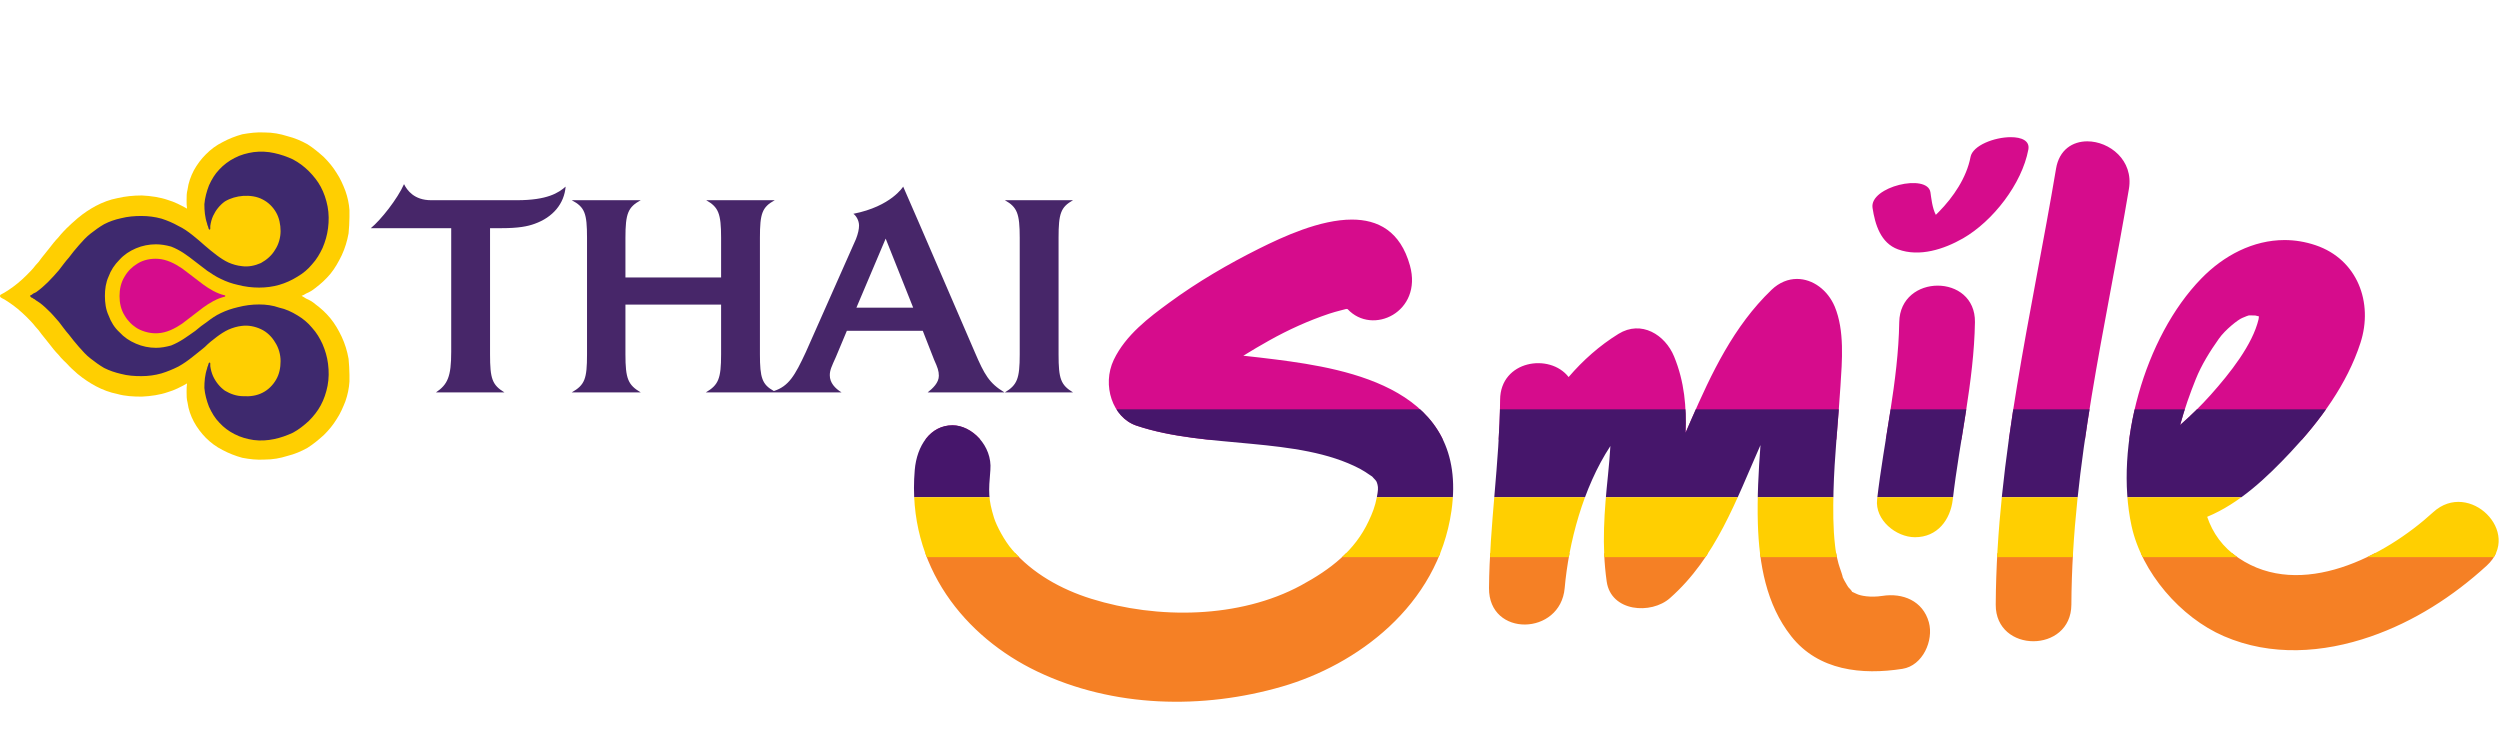 <?xml version="1.0" encoding="UTF-8" standalone="no"?>
<!DOCTYPE svg PUBLIC "-//W3C//DTD SVG 1.1//EN"
"http://www.w3.org/Graphics/SVG/1.1/DTD/svg11.dtd">
<svg width="292" height="87.6" xmlns="http://www.w3.org/2000/svg" xmlns:xlink="http://www.w3.org/1999/xlink" version="1.1">
 <desc>Logo of THAI Smile</desc>
 <defs>
  <clipPath id="clipPath106">
   <path id="path108" d="m230.157,18.339c-0.459,2.409 -2.007,4.685 -3.705,6.41l0,0c-0.109,0.112 -0.228,0.231 -0.347,0.344l0,0c-0.422,-0.793 -0.538,-2.021 -0.629,-2.63l0,0c-0.34,-2.249 -7.138,-0.67 -6.764,1.813l0,0c0.296,1.946 0.946,4.11 2.98,4.851l0,0c2.514,0.919 5.362,-0.017 7.58,-1.283l0,0c3.501,-2.011 6.883,-6.365 7.638,-10.37l0,0c0.197,-1.027 -0.779,-1.453 -2.052,-1.453l0,0c-1.895,0 -4.447,0.959 -4.702,2.317m9.989,1.371c-2.841,16.905 -6.951,33.682 -7.043,50.917l0,0c-0.031,5.695 8.805,5.695 8.835,0l0,0c0.082,-16.46 4.014,-32.426 6.722,-48.566l0,0c0.562,-3.355 -2.289,-5.552 -4.858,-5.552l0,0c-1.707,0 -3.286,0.966 -3.657,3.201m-93.08,9.329c-3.623,1.813 -7.155,3.865 -10.503,6.318l0,0c-2.337,1.711 -5.083,3.763 -6.474,6.675l0,0c-1.408,2.96 -0.136,6.74 2.64,7.679l0,0c8.247,2.776 18.828,1.214 26.122,5.049l0,0c0.409,0.214 0.8,0.48 1.181,0.742l0,0c0.102,0.075 0.177,0.122 0.238,0.156l0,0c0.044,0.058 0.102,0.116 0.184,0.204l0,0c0.313,0.327 0.337,0.34 0.449,0.772l0,0c0.085,0.337 0.058,0.684 -0.082,1.425l0,0c-0.221,1.143 -0.524,1.885 -0.959,2.807l0,0c-1.606,3.443 -4.419,5.62 -7.903,7.509l0,0c-7.179,3.878 -16.769,3.977 -24.492,1.565l0,0c-3.545,-1.106 -6.872,-2.977 -9.234,-5.722l0,0c-0.895,-1.027 -1.823,-2.773 -2.126,-3.725l0,0c-0.684,-2.218 -0.643,-3.062 -0.429,-5.597l0,0c0.245,-2.841 -2.191,-5.222 -4.416,-5.222l0,0c-2.589,0 -4.178,2.392 -4.416,5.222l0,0c-0.966,11.333 5.995,19.559 14.289,23.526l0,0c8.927,4.27 19.362,4.457 28.639,1.762l0,0c8.591,-2.494 18.154,-9.325 19.76,-20.519l0,0c2.028,-14.17 -11.833,-16.562 -20.512,-17.674l0,0c-1.262,-0.17 -2.528,-0.296 -3.797,-0.442l0,0c1,-0.616 2,-1.211 3.021,-1.779l0,0c2.252,-1.262 4.586,-2.314 6.991,-3.123l0,0c0.459,-0.153 0.922,-0.279 1.395,-0.401l0,0c0.762,-0.194 0.636,-0.173 0.646,-0.156l0,0c0.003,0.01 0.024,0.017 0.119,0.01l0,0c2.913,3.14 8.791,0.347 7.288,-5.083l0,0c-1.123,-4.045 -3.756,-5.369 -6.781,-5.369l0,0c-3.722,0 -8.03,1.994 -10.839,3.392m110.053,3.491c-6.678,6.852 -10.166,19.549 -8.155,28.878l0,0c1.177,5.45 5.726,10.713 10.788,12.898l0,0c5.501,2.381 11.571,1.973 17.157,0.037l0,0c5.052,-1.749 9.614,-4.681 13.544,-8.274l0,0c4.212,-3.851 -2.052,-10.077 -6.246,-6.25l0,0c-5.671,5.192 -15.449,10.271 -22.723,5.362l0,0c-1.888,-1.269 -3.045,-2.94 -3.681,-4.818l0,0c3.787,-1.562 6.985,-4.613 9.744,-7.549l0,0c3.436,-3.657 6.59,-7.93 8.155,-12.755l0,0c1.535,-4.719 -0.354,-9.764 -5.229,-11.414l0,0c-1.221,-0.412 -2.435,-0.606 -3.633,-0.606l0,0c-3.647,0 -7.083,1.779 -9.72,4.491m-0.653,11.765c0.666,-1.667 1.66,-3.263 2.698,-4.726l0,0c0.755,-1.072 2.262,-2.252 2.748,-2.439l0,0c0.983,-0.391 0.493,-0.282 1.559,-0.276l0,0c-0.054,0 0.15,0.048 0.374,0.099l0,0c-0.014,0.139 -0.031,0.272 -0.038,0.33l0,0c-0.701,2.97 -3.314,6.28 -5.6,8.842l0,0c-1.115,1.249 -2.313,2.419 -3.565,3.521l0,0c0.514,-1.895 1.167,-3.722 1.824,-5.352m-49.56,-10.428c-4.413,4.239 -7.001,9.727 -9.41,15.255l0,0c-0.211,0.469 -0.415,0.956 -0.622,1.432l0,0c0.122,-2.984 -0.116,-5.95 -1.34,-8.921l0,0c-1.044,-2.535 -3.827,-4.276 -6.488,-2.637l0,0c-2.208,1.364 -4.144,3.082 -5.828,5.045l0,0c-2.191,-2.834 -7.964,-1.953 -8.002,2.647l0,0c-0.061,7.355 -1.235,14.643 -1.296,21.998l0,0c-0.048,5.777 8.349,5.583 8.839,0l0,0c0.459,-5.222 2.12,-11.683 5.338,-16.589l0,0c-0.061,1.119 -0.167,2.249 -0.279,3.392l0,0c-0.435,4.215 -0.748,8.213 -0.153,12.428l0,0c0.5,3.555 5.198,3.885 7.386,1.946l0,0c5.392,-4.756 7.743,-11.482 10.577,-17.875l0,0c-0.228,3.055 -0.395,6.114 -0.306,9.186l0,0c0.146,4.647 0.956,9.417 3.899,13.143l0,0c3.181,4.028 8.257,4.542 12.989,3.804l0,0c2.378,-0.374 3.668,-3.32 3.086,-5.437l0,0c-0.701,-2.518 -3.062,-3.457 -5.437,-3.082l0,0c-1.388,0.214 -2.541,-0.01 -2.987,-0.228l0,0c-1.024,-0.514 -0.133,0.092 -0.912,-0.715l0,0c-0.034,-0.027 -0.054,-0.054 -0.078,-0.082l0,0c-0.034,-0.058 -0.082,-0.136 -0.163,-0.259l0,0c-0.221,-0.344 -0.398,-0.708 -0.568,-1.072l0,0c0.306,0.633 -0.327,-1.085 -0.405,-1.395l0,0c-0.252,-0.925 -0.357,-1.657 -0.405,-2.116l0,0c-0.245,-2.102 -0.235,-4.226 -0.184,-6.338l0,0c0.105,-4.106 0.558,-8.203 0.813,-12.302l0,0c0.191,-2.943 0.493,-6.491 -0.67,-9.285l0,0c-0.82,-1.936 -2.562,-3.229 -4.406,-3.229l0,0c-1.01,0 -2.052,0.388 -2.987,1.283m14.929,3.77c-0.109,6.917 -1.8,13.843 -2.586,20.702l0,0c-0.272,2.399 2.218,4.413 4.423,4.413l0,0c2.616,0 4.137,-2.021 4.416,-4.413l0,0c0.789,-6.866 2.477,-13.775 2.589,-20.702l0,0c0.041,-2.848 -2.14,-4.27 -4.348,-4.27l0,0c-2.211,0 -4.447,1.422 -4.494,4.27"/>
  </clipPath>
 </defs>
 <g>
  <g id="g104" clip-path="url(#clipPath106)">
   <path fill="#d60c8c" fill-rule="nonzero" id="path110" d="m299.99,51.357l-231.412,0l0,-51.352l231.412,0l0,51.352z"/>
   <path fill="#46166b" fill-rule="nonzero" id="path112" d="m299.99,58.076l-231.412,0l0,-10.264l231.412,0l0,10.264z"/>
   <path fill="#f58025" fill-rule="nonzero" id="path114" d="m299.99,64.612l-231.412,0l0,22.682l231.412,0l0,-22.682z"/>
   <path fill="#ffcf01" fill-rule="nonzero" id="path116" d="m299.99,58.076l-231.412,0l0,6.995l231.412,0l0,-6.995z"/>
  </g>
  <path fill="#ffcf01" fill-rule="evenodd" id="path128" d="m39.918,39.35c-0.384,-0.81 -0.81,-1.541 -1.337,-2.184c-0.531,-0.643 -1.123,-1.177 -1.762,-1.647c-0.32,-0.282 -0.687,-0.483 -1.068,-0.646c-0.156,-0.112 -0.364,-0.225 -0.524,-0.316c0.16,-0.058 0.367,-0.163 0.524,-0.272c0.381,-0.153 0.748,-0.374 1.068,-0.636c0.64,-0.48 1.232,-1.021 1.762,-1.65c0.527,-0.646 0.953,-1.395 1.337,-2.191c0.371,-0.8 0.633,-1.65 0.796,-2.555c0.051,-0.64 0.102,-1.276 0.102,-1.871l0,-0.844c-0.051,-0.748 -0.211,-1.497 -0.473,-2.239c-0.269,-0.701 -0.589,-1.439 -1.014,-2.075c-0.429,-0.704 -0.905,-1.279 -1.497,-1.871c-0.585,-0.527 -1.225,-1.065 -1.912,-1.5c-0.752,-0.415 -1.5,-0.735 -2.351,-0.949c-0.854,-0.269 -1.701,-0.432 -2.664,-0.432c-0.908,-0.051 -1.752,0.061 -2.606,0.211c-0.803,0.221 -1.602,0.538 -2.293,0.915c-0.749,0.371 -1.385,0.847 -1.97,1.439c-0.534,0.531 -1.014,1.17 -1.392,1.858c-0.367,0.704 -0.633,1.443 -0.738,2.242c-0.112,0.425 -0.112,0.796 -0.112,1.221c0,0.374 0,0.697 0.051,1.01c-0.745,-0.418 -1.487,-0.793 -2.235,-1.01c-0.908,-0.316 -1.973,-0.476 -3.045,-0.527c-1,0 -1.96,0.102 -2.868,0.316c-0.857,0.163 -1.708,0.483 -2.511,0.908c-0.691,0.371 -1.432,0.857 -2.13,1.443c-0.422,0.367 -0.851,0.745 -1.279,1.167c0,0 -0.64,0.643 -0.959,1.065c-0.367,0.374 -0.748,0.857 -1.113,1.334l-0.857,1.068c-0.214,0.323 -0.432,0.592 -0.69,0.847c-0.323,0.435 -0.694,0.81 -1.065,1.174c-0.646,0.646 -1.337,1.221 -2.079,1.711c-0.17,0.105 -0.323,0.208 -0.49,0.31c-0.095,0.065 -0.204,0.112 -0.313,0.17c-0.105,0.051 -0.211,0.102 -0.211,0.214c0,0.15 0.106,0.204 0.211,0.262c0.109,0.054 0.218,0.112 0.313,0.16c0.167,0.109 0.32,0.211 0.49,0.316c0.742,0.486 1.432,1.075 2.079,1.711c0.371,0.367 0.742,0.749 1.065,1.17c0.258,0.269 0.476,0.534 0.69,0.851l0.857,1.068c0.364,0.483 0.745,0.959 1.113,1.327c0.32,0.429 0.959,1.017 0.959,1.017c0.429,0.48 0.857,0.854 1.279,1.228c0.698,0.582 1.439,1.062 2.13,1.436c0.803,0.425 1.653,0.745 2.511,0.912c0.908,0.259 1.868,0.31 2.868,0.31c1.072,-0.051 2.137,-0.208 3.045,-0.527c0.748,-0.214 1.49,-0.589 2.235,-1.014c-0.051,0.32 -0.051,0.633 -0.051,1.014c0,0.425 0,0.8 0.112,1.225c0.105,0.796 0.371,1.541 0.738,2.235c0.378,0.697 0.857,1.327 1.392,1.875c0.585,0.582 1.221,1.058 1.97,1.432c0.691,0.371 1.49,0.687 2.293,0.905c0.854,0.163 1.698,0.262 2.606,0.207c0.963,0 1.81,-0.156 2.664,-0.425c0.851,-0.211 1.599,-0.527 2.351,-0.949c0.687,-0.432 1.327,-0.97 1.912,-1.5c0.592,-0.585 1.068,-1.167 1.497,-1.864c0.425,-0.64 0.745,-1.388 1.014,-2.072c0.262,-0.749 0.422,-1.504 0.473,-2.303l0,-0.789c0,-0.589 -0.051,-1.232 -0.102,-1.864c-0.163,-0.912 -0.425,-1.766 -0.796,-2.558"/>
  <path fill="#3e296e" fill-rule="evenodd" id="path132" d="m37.678,40.206c-0.323,-0.701 -0.694,-1.334 -1.232,-1.926c-0.476,-0.582 -1.058,-1.061 -1.701,-1.443c-0.691,-0.422 -1.388,-0.748 -2.13,-0.902c-0.745,-0.269 -1.551,-0.374 -2.344,-0.374c-0.857,0 -1.664,0.105 -2.507,0.323c-0.701,0.167 -1.33,0.374 -1.97,0.684c-0.588,0.269 -1.126,0.65 -1.599,1.017c-0.483,0.327 -0.963,0.694 -1.391,1.065c-0.476,0.323 -0.898,0.646 -1.385,0.956c-0.419,0.269 -0.902,0.534 -1.432,0.748c-0.592,0.163 -1.181,0.272 -1.766,0.272c-0.8,0 -1.599,-0.163 -2.341,-0.486c-0.752,-0.32 -1.388,-0.745 -1.919,-1.33c-0.588,-0.531 -1.01,-1.225 -1.282,-1.973c-0.32,-0.684 -0.425,-1.487 -0.425,-2.283c0,-0.748 0.105,-1.551 0.425,-2.242c0.272,-0.752 0.694,-1.388 1.282,-1.977c0.531,-0.589 1.167,-1.007 1.919,-1.33c0.742,-0.316 1.541,-0.469 2.341,-0.469c0.585,0 1.174,0.102 1.766,0.265c0.531,0.204 1.014,0.47 1.432,0.738c0.487,0.32 0.908,0.643 1.385,1.017c0.429,0.32 0.908,0.687 1.391,1.065c0.473,0.313 1.011,0.691 1.599,0.956c0.64,0.316 1.269,0.538 1.97,0.694c0.844,0.218 1.65,0.32 2.507,0.32c0.793,0 1.599,-0.102 2.344,-0.32c0.742,-0.215 1.439,-0.528 2.13,-0.959c0.643,-0.378 1.225,-0.854 1.701,-1.436c0.537,-0.585 0.908,-1.231 1.232,-1.919c0.316,-0.745 0.534,-1.494 0.636,-2.296c0.109,-0.844 0.109,-1.704 -0.054,-2.555c-0.156,-0.8 -0.422,-1.599 -0.799,-2.293c-0.367,-0.684 -0.854,-1.272 -1.385,-1.817c-0.582,-0.575 -1.17,-1.007 -1.861,-1.378c-0.694,-0.323 -1.443,-0.585 -2.191,-0.742c-0.742,-0.17 -1.596,-0.214 -2.392,-0.112c-0.752,0.112 -1.545,0.316 -2.239,0.691c-0.65,0.327 -1.286,0.803 -1.766,1.327c-0.534,0.544 -0.905,1.181 -1.218,1.871c-0.265,0.691 -0.476,1.443 -0.538,2.194c0,0.735 0.061,1.531 0.323,2.286c0,0.105 0.048,0.208 0.105,0.31c0,0.058 0,0.112 0.051,0.167c0,0.051 0,0.105 0.058,0.16c0,0 0.048,0.058 0.102,0.058c0,0 0.051,-0.058 0.051,-0.112l0,-0.323c0.058,-0.419 0.16,-0.796 0.323,-1.167c0.32,-0.691 0.796,-1.279 1.385,-1.701c0.64,-0.381 1.381,-0.592 2.133,-0.647c0.796,-0.048 1.596,0.055 2.293,0.429c0.633,0.323 1.174,0.847 1.545,1.491c0.374,0.636 0.531,1.443 0.531,2.194c0,0.735 -0.214,1.545 -0.636,2.174c-0.371,0.643 -0.959,1.17 -1.66,1.555c-0.694,0.31 -1.49,0.476 -2.232,0.364c-0.537,-0.054 -1.065,-0.208 -1.555,-0.422c-0.47,-0.211 -0.949,-0.534 -1.378,-0.854c-0.483,-0.374 -0.959,-0.748 -1.378,-1.119c-0.483,-0.422 -0.969,-0.857 -1.446,-1.225c-0.537,-0.425 -1.068,-0.803 -1.65,-1.072c-0.643,-0.364 -1.283,-0.633 -1.966,-0.854c-0.755,-0.208 -1.548,-0.313 -2.354,-0.313c-0.803,0 -1.599,0.061 -2.402,0.269c-0.687,0.15 -1.327,0.367 -1.963,0.697c-0.534,0.31 -1.065,0.691 -1.606,1.116c-0.476,0.374 -0.905,0.847 -1.327,1.33c-0.425,0.473 -0.8,0.953 -1.17,1.443c-0.432,0.476 -0.799,1.004 -1.174,1.48c-0.425,0.486 -0.803,0.919 -1.282,1.395c-0.425,0.415 -0.854,0.799 -1.385,1.177c-0.102,0.037 -0.218,0.102 -0.32,0.15c-0.054,0.058 -0.153,0.112 -0.211,0.16c-0.054,0 -0.157,0.058 -0.157,0.112c0,0.095 0.102,0.15 0.157,0.204c0.058,0 0.156,0.058 0.211,0.116c0.102,0.048 0.218,0.102 0.32,0.211c0.531,0.313 0.959,0.694 1.385,1.116c0.48,0.432 0.857,0.918 1.282,1.385c0.374,0.476 0.742,1.014 1.174,1.497c0.371,0.476 0.745,0.963 1.17,1.436c0.422,0.48 0.85,0.966 1.327,1.33c0.541,0.432 1.072,0.806 1.606,1.123c0.636,0.32 1.276,0.534 1.963,0.694c0.803,0.218 1.599,0.265 2.402,0.265c0.806,0 1.599,-0.106 2.354,-0.323c0.684,-0.211 1.323,-0.476 1.966,-0.799c0.582,-0.323 1.113,-0.694 1.65,-1.126c0.476,-0.354 0.963,-0.789 1.446,-1.164c0.419,-0.425 0.895,-0.81 1.378,-1.17c0.429,-0.323 0.908,-0.64 1.378,-0.854c0.49,-0.214 1.017,-0.374 1.555,-0.432c0.742,-0.102 1.538,0.058 2.232,0.381c0.701,0.32 1.289,0.905 1.66,1.545c0.422,0.64 0.636,1.432 0.636,2.188c0,0.796 -0.157,1.544 -0.531,2.177c-0.371,0.64 -0.912,1.174 -1.545,1.497c-0.698,0.371 -1.497,0.473 -2.293,0.422c-0.752,0 -1.494,-0.259 -2.133,-0.643c-0.589,-0.422 -1.065,-1.007 -1.385,-1.698c-0.163,-0.378 -0.265,-0.749 -0.323,-1.17l0,-0.323c0,-0.051 -0.051,-0.102 -0.051,-0.102c-0.054,0 -0.102,0.051 -0.102,0.051c-0.058,0.051 -0.058,0.099 -0.058,0.153c-0.051,0.054 -0.051,0.116 -0.051,0.167c-0.058,0.102 -0.105,0.211 -0.105,0.313c-0.262,0.752 -0.323,1.545 -0.323,2.293c0.061,0.749 0.272,1.497 0.538,2.188c0.313,0.684 0.684,1.33 1.218,1.871c0.48,0.534 1.116,1.004 1.766,1.33c0.694,0.367 1.487,0.578 2.239,0.691c0.796,0.105 1.65,0.048 2.392,-0.112c0.748,-0.15 1.497,-0.425 2.191,-0.745c0.691,-0.371 1.279,-0.847 1.861,-1.378c0.531,-0.534 1.017,-1.13 1.385,-1.817c0.378,-0.691 0.643,-1.491 0.799,-2.29c0.163,-0.851 0.163,-1.701 0.054,-2.565c-0.102,-0.803 -0.32,-1.541 -0.636,-2.28"/>
  <path fill="#d60c8c" fill-rule="evenodd" id="path136" d="m26.322,34.556l0,0l-0.051,-0.058c-0.963,-0.214 -1.813,-0.745 -2.558,-1.283c-0.851,-0.636 -1.65,-1.279 -2.446,-1.864c-0.861,-0.585 -1.813,-1.058 -2.827,-1.123c-0.803,-0.044 -1.657,0.109 -2.351,0.538c-0.633,0.374 -1.17,0.898 -1.538,1.545c-0.432,0.694 -0.589,1.497 -0.589,2.245l0,0.054c0,0.742 0.156,1.541 0.589,2.235c0.367,0.633 0.905,1.17 1.538,1.541c0.694,0.378 1.548,0.589 2.351,0.534c1.014,-0.048 1.966,-0.534 2.827,-1.113c0.796,-0.589 1.596,-1.238 2.446,-1.875c0.745,-0.534 1.596,-1.062 2.558,-1.286c0,0 0.051,-0.037 0.051,-0.092"/>
  <path fill="#472669" fill-rule="evenodd" id="path140" d="m100.03,35.933l3.416,-8.063l3.212,8.063l-6.627,0m8.318,9.9l8.975,0c-1.793,-1.075 -2.351,-2.099 -3.467,-4.698c-6.172,-14.34 -8.366,-19.341 -8.366,-19.341c0,0 -1.385,2.303 -5.818,3.178c0.306,0.201 0.663,0.766 0.663,1.371c0,0.412 -0.105,0.919 -0.357,1.575l-5.862,13.217c-1.282,2.756 -1.994,3.97 -3.729,4.539c-1.374,-0.765 -1.629,-1.538 -1.629,-4.283l0,-13.619c0,-2.851 0.255,-3.576 1.735,-4.389l-8.012,0c1.429,0.813 1.742,1.538 1.742,4.389l0,4.637l-11.173,0l0,-4.637c0,-2.851 0.306,-3.576 1.79,-4.389l-8.067,0c1.538,0.813 1.79,1.538 1.79,4.389l0,13.619c0,2.858 -0.252,3.569 -1.79,4.443l8.067,0c-1.483,-0.874 -1.79,-1.585 -1.79,-4.443l0,-5.814l11.173,0l0,5.814c0,2.858 -0.313,3.569 -1.786,4.443l15.857,0c-0.769,-0.473 -1.374,-1.133 -1.374,-1.994c0,-0.609 0.204,-1.017 0.711,-2.143l1.282,-3.062l8.866,0l1.334,3.409c0.398,0.874 0.544,1.289 0.544,1.847c0,0.81 -0.704,1.47 -1.31,1.943m15.293,-4.443l0,-13.619c0,-2.851 0.258,-3.576 1.691,-4.389l-7.965,0c1.436,0.813 1.738,1.538 1.738,4.389l0,13.619c0,2.858 -0.303,3.569 -1.738,4.443l7.965,0c-1.433,-0.874 -1.691,-1.585 -1.691,-4.443m-57.575,-19.596l0,0c-0.82,0.725 -2.143,1.589 -5.665,1.589l-10.047,0c-1.987,0 -2.81,-1.167 -3.164,-1.878c-0.765,1.728 -2.701,4.178 -3.878,5.144l9.39,0l0,1.123l0,13.319c0,2.902 -0.418,3.817 -1.786,4.743l8.009,0c-1.432,-0.874 -1.687,-1.585 -1.687,-4.443l0,-13.619l0,-1.123l1.323,0c1.99,0 3.062,-0.208 3.882,-0.51c2.143,-0.762 3.463,-2.351 3.623,-4.345"/>
 </g>
</svg>